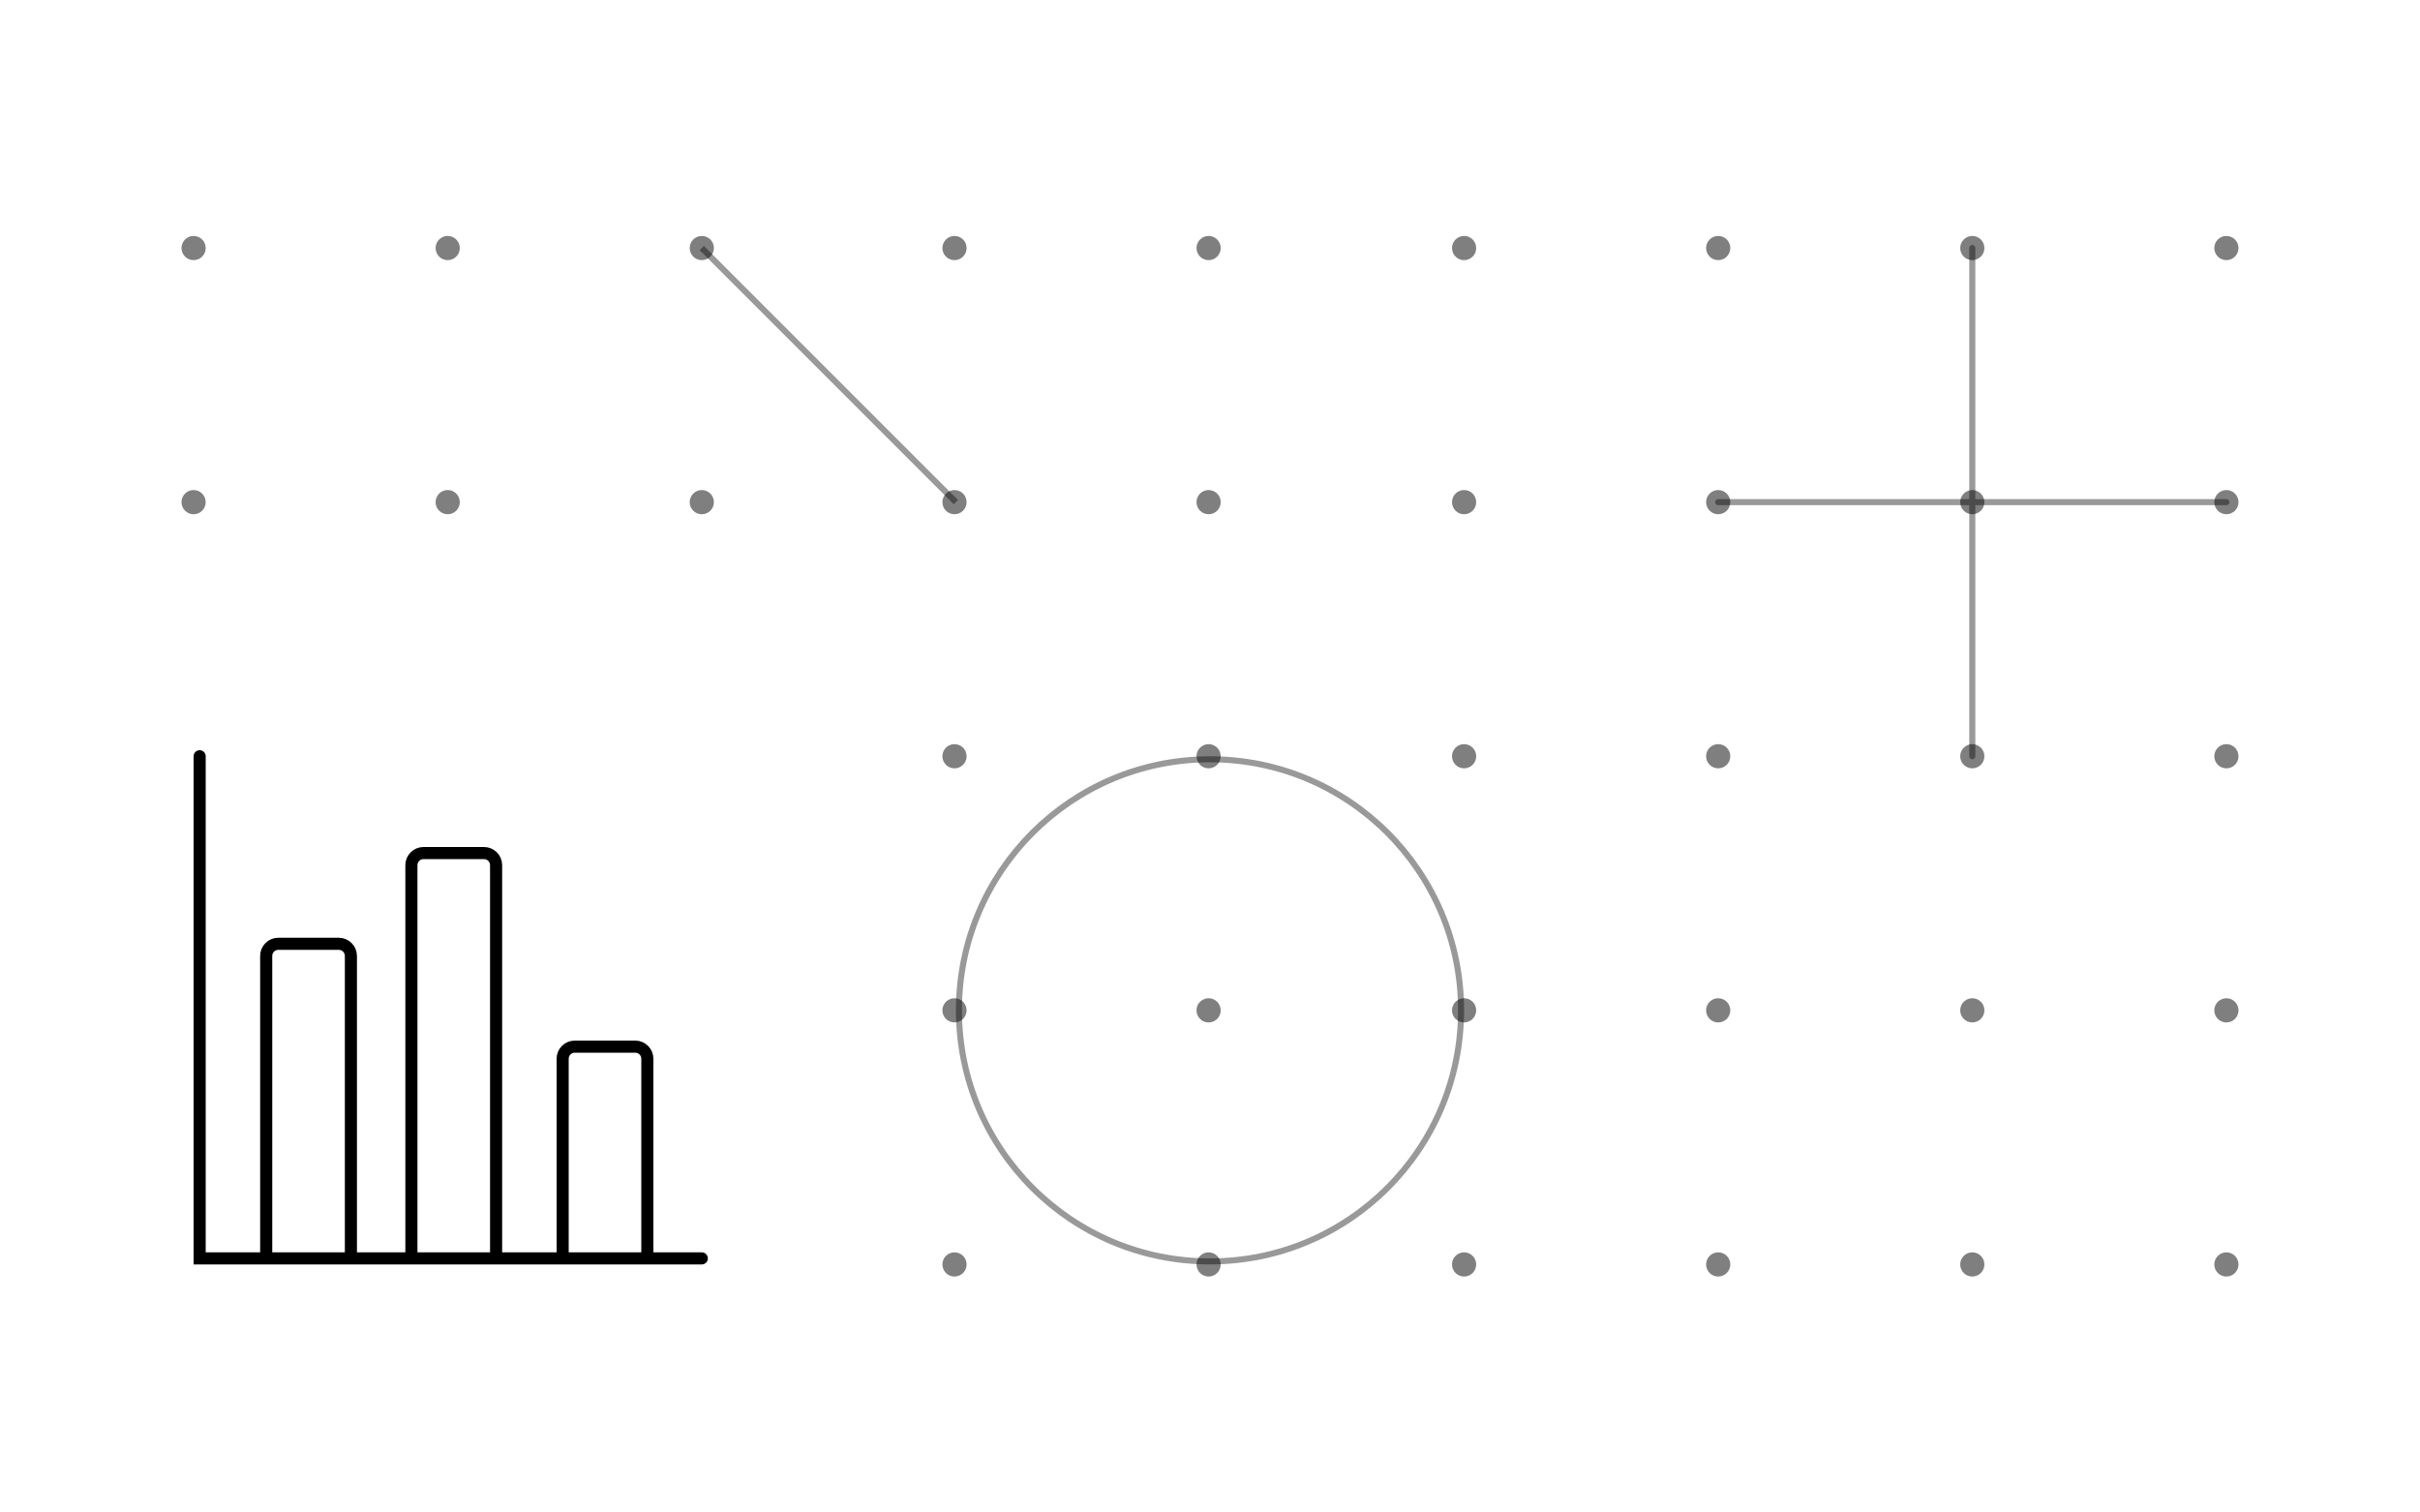 <?xml version="1.0" encoding="UTF-8"?>
<svg xmlns="http://www.w3.org/2000/svg" width="400" height="250" viewBox="0 0 400 250" fill="none">
  <g opacity="0.5">
    <circle cx="2" cy="2" r="2" transform="matrix(1 0 0 -1 155.769 211)" fill="black"></circle>
    <circle cx="2" cy="2" r="2" transform="matrix(1 0 0 -1 155.769 127)" fill="black"></circle>
    <circle cx="2" cy="2" r="2" transform="matrix(1 0 0 -1 155.769 169)" fill="black"></circle>
    <circle cx="2" cy="2" r="2" transform="matrix(1 0 0 -1 155.769 85)" fill="black"></circle>
    <circle cx="2" cy="2" r="2" transform="matrix(1 0 0 -1 197.769 211)" fill="black"></circle>
    <circle cx="2" cy="2" r="2" transform="matrix(1 0 0 -1 197.769 127)" fill="black"></circle>
    <circle cx="2" cy="2" r="2" transform="matrix(1 0 0 -1 197.769 169)" fill="black"></circle>
    <circle cx="2" cy="2" r="2" transform="matrix(1 0 0 -1 197.769 85)" fill="black"></circle>
    <circle cx="2" cy="2" r="2" transform="matrix(1 0 0 -1 155.769 43)" fill="black"></circle>
    <circle cx="2" cy="2" r="2" transform="matrix(1 0 0 -1 197.769 43)" fill="black"></circle>
    <circle cx="2" cy="2" r="2" transform="matrix(1 0 0 -1 72 85)" fill="black"></circle>
    <circle cx="2" cy="2" r="2" transform="matrix(1 0 0 -1 114 85)" fill="black"></circle>
    <circle cx="2" cy="2" r="2" transform="matrix(1 0 0 -1 72 43)" fill="black"></circle>
    <circle cx="2" cy="2" r="2" transform="matrix(1 0 0 -1 114 43)" fill="black"></circle>
    <circle cx="2" cy="2" r="2" transform="matrix(1 0 0 -1 30 85)" fill="black"></circle>
    <circle cx="2" cy="2" r="2" transform="matrix(1 0 0 -1 30 43)" fill="black"></circle>
    <circle cx="2" cy="2" r="2" transform="matrix(1 0 0 -1 240 211)" fill="black"></circle>
    <circle cx="2" cy="2" r="2" transform="matrix(1 0 0 -1 240 127)" fill="black"></circle>
    <circle cx="2" cy="2" r="2" transform="matrix(1 0 0 -1 240 169)" fill="black"></circle>
    <circle cx="2" cy="2" r="2" transform="matrix(1 0 0 -1 240 85)" fill="black"></circle>
    <circle cx="2" cy="2" r="2" transform="matrix(1 0 0 -1 282 211)" fill="black"></circle>
    <circle cx="2" cy="2" r="2" transform="matrix(1 0 0 -1 282 127)" fill="black"></circle>
    <circle cx="2" cy="2" r="2" transform="matrix(1 0 0 -1 282 169)" fill="black"></circle>
    <circle cx="2" cy="2" r="2" transform="matrix(1 0 0 -1 282 85)" fill="black"></circle>
    <circle cx="2" cy="2" r="2" transform="matrix(1 0 0 -1 240 43)" fill="black"></circle>
    <circle cx="2" cy="2" r="2" transform="matrix(1 0 0 -1 282 43)" fill="black"></circle>
    <circle cx="2" cy="2" r="2" transform="matrix(1 0 0 -1 324 211)" fill="black"></circle>
    <circle cx="2" cy="2" r="2" transform="matrix(1 0 0 -1 324 127)" fill="black"></circle>
    <circle cx="2" cy="2" r="2" transform="matrix(1 0 0 -1 324 169)" fill="black"></circle>
    <circle cx="2" cy="2" r="2" transform="matrix(1 0 0 -1 324 85)" fill="black"></circle>
    <circle cx="2" cy="2" r="2" transform="matrix(1 0 0 -1 366 211)" fill="black"></circle>
    <circle cx="2" cy="2" r="2" transform="matrix(1 0 0 -1 366 127)" fill="black"></circle>
    <circle cx="2" cy="2" r="2" transform="matrix(1 0 0 -1 366 169)" fill="black"></circle>
    <circle cx="2" cy="2" r="2" transform="matrix(1 0 0 -1 366 85)" fill="black"></circle>
    <circle cx="2" cy="2" r="2" transform="matrix(1 0 0 -1 324 43)" fill="black"></circle>
    <circle cx="2" cy="2" r="2" transform="matrix(1 0 0 -1 366 43)" fill="black"></circle>
  </g>
  <g opacity="0.4">
    <path d="M326 41V125" stroke="black" stroke-miterlimit="10" stroke-linecap="round"></path>
    <path d="M368 83L284 83" stroke="black" stroke-miterlimit="10" stroke-linecap="round"></path>
  </g>
  <path d="M68 208V143C68 141.895 68.895 141 70 141H80C81.105 141 82 141.895 82 143V208" stroke="black" stroke-width="2"></path>
  <path d="M44 208V158C44 156.895 44.895 156 46 156H56C57.105 156 58 156.895 58 158V208" stroke="black" stroke-width="2"></path>
  <path d="M93 208L93 175C93 173.895 93.895 173 95 173H105C106.105 173 107 173.895 107 175V208" stroke="black" stroke-width="2"></path>
  <path d="M33 125V208H116" stroke="black" stroke-width="2" stroke-linecap="round"></path>
  <path opacity="0.4" d="M116 41L158 83" stroke="black"></path>
  <g opacity="0.4">
    <circle cx="200" cy="167" r="41.5" stroke="black" stroke-linecap="round"></circle>
  </g>
</svg>
